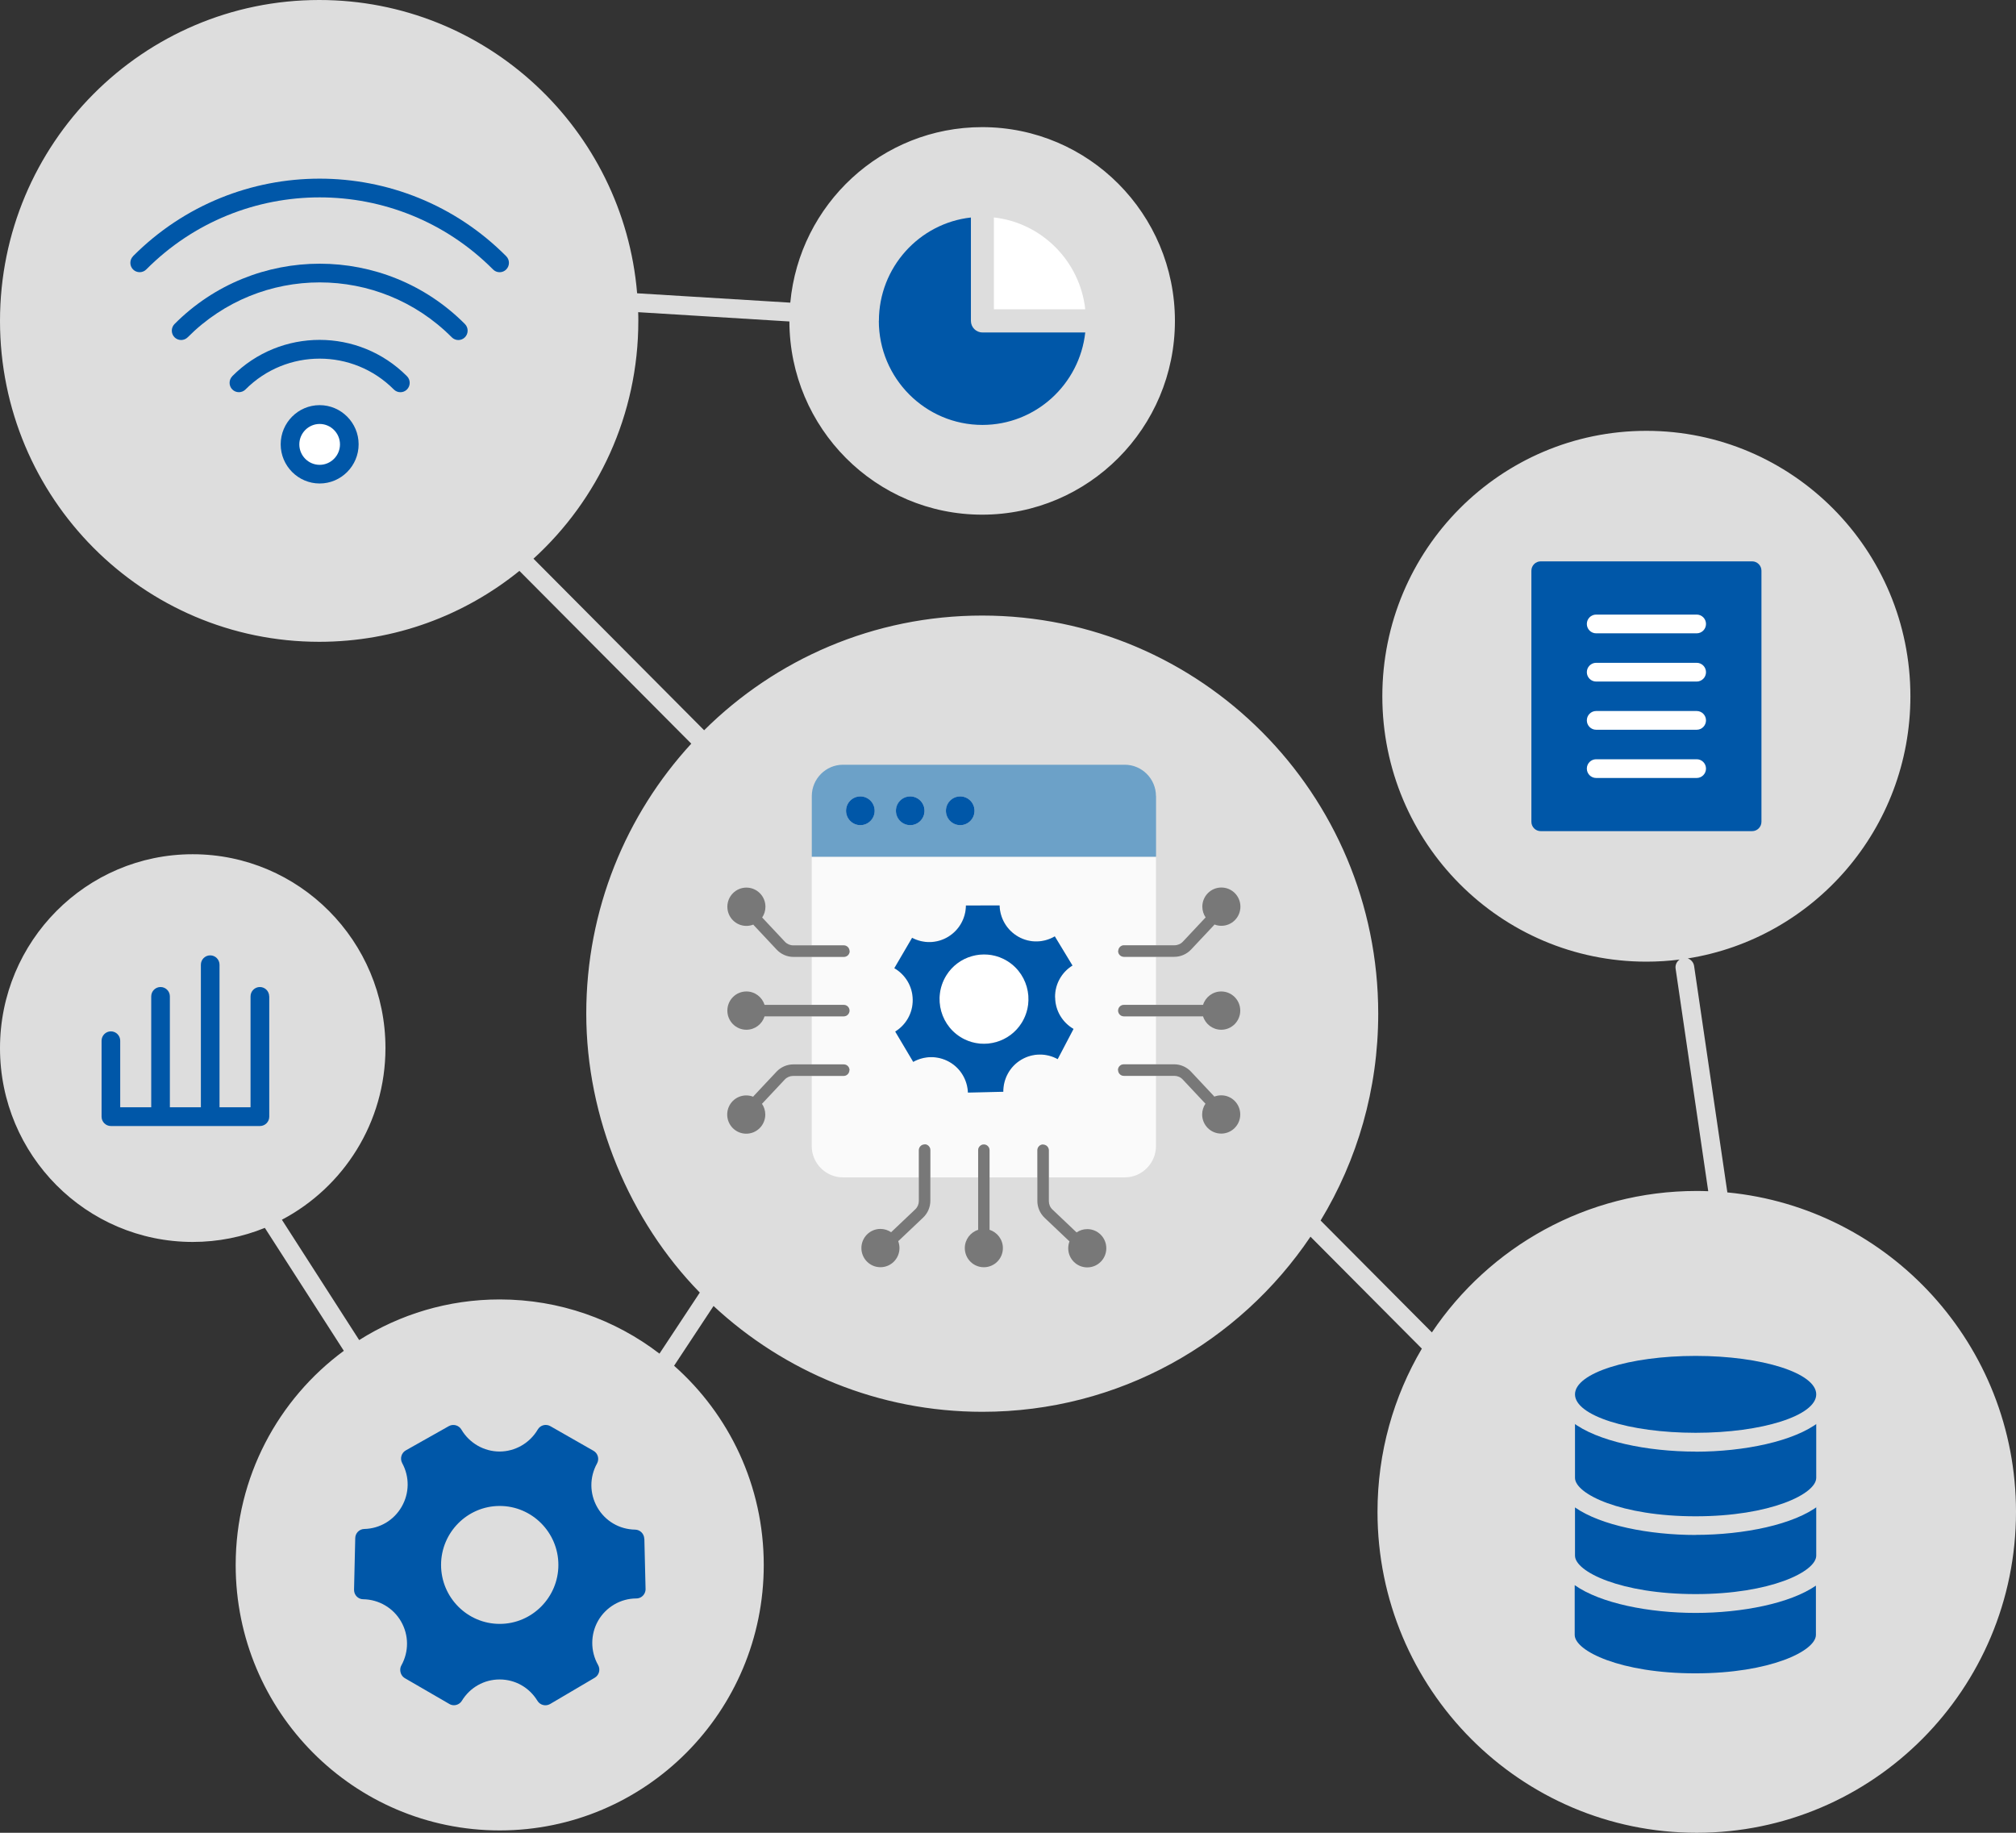 <svg width="165" height="150" viewBox="0 0 165 150" fill="none" xmlns="http://www.w3.org/2000/svg">
<rect x="0" y="0" width="165" height="150" fill="#333333" stroke="none"/>
<path d="M141.376 97.591L138.654 79.055C138.608 78.758 138.397 78.526 138.134 78.441C148.46 76.808 156.357 67.824 156.357 56.983C156.357 44.985 146.684 35.261 134.747 35.261C122.811 35.261 113.137 44.985 113.137 56.983C113.137 68.981 122.811 78.705 134.747 78.705C135.668 78.705 136.582 78.646 137.469 78.533C137.233 78.692 137.095 78.976 137.141 79.28L139.811 97.492C139.495 97.479 139.18 97.472 138.858 97.472C129.841 97.472 121.89 102.06 117.194 109.047L108.086 99.892C111.078 94.96 112.801 89.163 112.801 82.962C112.801 64.968 98.287 50.379 80.385 50.379C71.514 50.379 63.477 53.962 57.63 59.766L43.662 45.725C48.936 40.919 52.244 33.978 52.244 26.264C52.244 26.026 52.244 25.788 52.231 25.55L64.608 26.31C64.635 35.049 71.685 42.122 80.385 42.122C89.086 42.122 96.162 35.023 96.162 26.264C96.162 17.505 89.099 10.405 80.385 10.405C72.171 10.405 65.43 16.711 64.681 24.77L52.146 24.003C51.021 10.557 39.801 0 26.129 0C11.7 0 0 11.76 0 26.264C0 40.767 11.7 52.527 26.129 52.527C32.331 52.527 38.026 50.352 42.511 46.723L56.578 60.863C51.245 66.667 47.983 74.428 47.983 82.956C47.983 91.483 51.527 99.912 57.275 105.788L53.974 110.786C50.344 108.003 45.812 106.35 40.893 106.35C36.671 106.35 32.725 107.573 29.397 109.675L23.071 99.826C28.108 97.175 31.548 91.88 31.548 85.772C31.548 77.013 24.485 69.913 15.771 69.913C7.057 69.913 0 77.026 0 85.785C0 94.544 7.063 101.644 15.777 101.644C17.862 101.644 19.855 101.234 21.676 100.493L28.141 110.555C22.775 114.508 19.289 120.887 19.289 128.086C19.289 140.084 28.963 149.807 40.9 149.807C52.836 149.807 62.51 140.084 62.51 128.086C62.51 121.588 59.669 115.757 55.171 111.777L58.4 106.886C64.181 112.26 71.908 115.546 80.405 115.546C91.579 115.546 101.43 109.86 107.257 101.214L116.372 110.376C114.064 114.289 112.742 118.857 112.742 123.736C112.742 138.239 124.442 150 138.871 150C153.3 150 165 138.239 165 123.736C165 110.085 154.635 98.867 141.383 97.591H141.376Z" fill="#DDDDDD"/>
<path d="M143.403 45.943C143.824 45.943 144.166 46.287 144.166 46.71V67.256C144.166 67.679 143.824 68.023 143.403 68.023H126.1C125.678 68.023 125.337 67.679 125.337 67.256V46.71C125.337 46.287 125.678 45.943 126.1 45.943H143.403Z" fill="#0057A8"/>
<path d="M52.731 125.936C52.718 125.526 52.389 125.196 51.981 125.189C50.692 125.169 49.535 124.488 48.89 123.371C48.246 122.247 48.239 120.905 48.864 119.775C49.068 119.405 48.936 118.942 48.575 118.737L45.043 116.721C44.681 116.516 44.221 116.635 44.011 116.999C43.359 118.109 42.163 118.797 40.887 118.797C39.611 118.797 38.414 118.109 37.763 116.999C37.552 116.642 37.092 116.516 36.73 116.721L33.212 118.704C32.85 118.909 32.719 119.372 32.916 119.742C33.528 120.866 33.514 122.201 32.876 123.312C32.239 124.422 31.094 125.103 29.818 125.136C29.41 125.143 29.082 125.473 29.075 125.883L28.977 130.101C28.977 130.186 28.99 130.279 29.016 130.365C29.121 130.676 29.404 130.887 29.733 130.887C31.009 130.907 32.192 131.601 32.824 132.705C33.468 133.829 33.475 135.171 32.85 136.301C32.719 136.532 32.732 136.83 32.863 137.068C32.929 137.187 33.028 137.286 33.146 137.353L36.77 139.454C36.888 139.527 37.02 139.56 37.151 139.56C37.408 139.56 37.657 139.429 37.802 139.196C38.467 138.105 39.624 137.452 40.893 137.452C42.163 137.452 43.32 138.105 43.984 139.196C44.201 139.554 44.662 139.672 45.023 139.462L48.673 137.313C49.035 137.101 49.16 136.638 48.95 136.268C48.312 135.144 48.318 133.756 48.956 132.64C49.601 131.522 50.797 130.822 52.08 130.822C52.369 130.822 52.632 130.656 52.757 130.398C52.81 130.286 52.843 130.161 52.836 130.035L52.738 125.949L52.731 125.936ZM40.9 132.904C38.249 132.904 36.099 130.735 36.099 128.077C36.099 125.42 38.256 123.252 40.9 123.252C43.544 123.252 45.701 125.42 45.701 128.077C45.701 130.735 43.544 132.904 40.9 132.904Z" fill="#0057A8"/>
<path d="M84.031 80.763C84.579 82.709 83.457 84.733 81.525 85.283C79.592 85.833 77.581 84.702 77.032 82.756C76.484 80.81 77.606 78.786 79.538 78.236C81.471 77.686 83.482 78.817 84.031 80.763Z" fill="white"/>
<path d="M91.98 83.179C91.723 83.179 91.513 82.967 91.513 82.71C91.513 82.452 91.723 82.24 91.98 82.24H94.611V78.307H91.98C91.723 78.307 91.513 78.095 91.513 77.838C91.513 77.58 91.723 77.368 91.98 77.368H94.611V70.123H66.436V77.368H69.067C69.324 77.368 69.534 77.58 69.534 77.838C69.534 78.095 69.324 78.307 69.067 78.307H66.436V82.24H69.067C69.324 82.24 69.534 82.452 69.534 82.71C69.534 82.967 69.324 83.179 69.067 83.179H66.436V87.112H69.067C69.324 87.112 69.534 87.324 69.534 87.582C69.534 87.839 69.324 88.051 69.067 88.051H66.436V93.795C66.436 95.21 67.587 96.36 68.988 96.36H75.21V94.132C75.21 93.875 75.42 93.663 75.677 93.663C75.933 93.663 76.144 93.875 76.144 94.132V96.36H80.056V94.132C80.056 93.875 80.267 93.663 80.523 93.663C80.78 93.663 80.99 93.875 80.99 94.132V96.36H84.903V94.132C84.903 93.875 85.114 93.663 85.37 93.663C85.627 93.663 85.837 93.875 85.837 94.132V96.36H92.059C93.466 96.36 94.611 95.203 94.611 93.795V88.051H91.98C91.723 88.051 91.513 87.839 91.513 87.582C91.513 87.324 91.723 87.112 91.98 87.112H94.611V83.179H91.98ZM87.856 84.204L86.561 86.676C85.653 86.173 84.522 86.16 83.568 86.729C82.621 87.297 82.095 88.315 82.108 89.347L79.215 89.413C79.175 88.394 78.623 87.43 77.676 86.894C76.729 86.359 75.617 86.405 74.736 86.901L73.27 84.428V84.415C74.138 83.873 74.71 82.901 74.697 81.804C74.677 80.7 74.079 79.748 73.191 79.232L74.644 76.747C75.538 77.223 76.656 77.23 77.59 76.667C78.524 76.106 79.044 75.121 79.05 74.103L81.806 74.096C81.832 75.127 82.385 76.126 83.345 76.661C84.305 77.203 85.436 77.15 86.324 76.628L87.771 79.014C86.903 79.556 86.331 80.528 86.344 81.626C86.364 82.729 86.962 83.681 87.85 84.197L87.856 84.204Z" fill="#FAFAFA"/>
<path d="M94.61 65.153C94.61 63.738 93.459 62.588 92.058 62.588H68.994C67.587 62.588 66.442 63.745 66.442 65.153V70.117H94.617V65.153H94.61ZM70.415 67.532C69.77 67.532 69.244 67.004 69.244 66.356C69.244 65.708 69.77 65.179 70.415 65.179C71.059 65.179 71.585 65.708 71.585 66.356C71.585 67.004 71.059 67.532 70.415 67.532ZM74.505 67.532C73.861 67.532 73.335 67.004 73.335 66.356C73.335 65.708 73.861 65.179 74.505 65.179C75.15 65.179 75.676 65.708 75.676 66.356C75.676 67.004 75.15 67.532 74.505 67.532ZM78.596 67.532C77.951 67.532 77.425 67.004 77.425 66.356C77.425 65.708 77.951 65.179 78.596 65.179C79.24 65.179 79.766 65.708 79.766 66.356C79.766 67.004 79.24 67.532 78.596 67.532Z" fill="#6CA1C8"/>
<path d="M71.586 66.356C71.586 67.006 71.062 67.533 70.416 67.533C69.769 67.533 69.245 67.006 69.245 66.356C69.245 65.707 69.769 65.18 70.416 65.18C71.062 65.18 71.586 65.707 71.586 66.356Z" fill="#0057A8"/>
<path d="M75.669 66.356C75.669 67.006 75.145 67.533 74.499 67.533C73.852 67.533 73.328 67.006 73.328 66.356C73.328 65.707 73.852 65.18 74.499 65.18C75.145 65.18 75.669 65.707 75.669 66.356Z" fill="#0057A8"/>
<path d="M79.761 66.356C79.761 67.006 79.237 67.533 78.591 67.533C77.944 67.533 77.42 67.006 77.42 66.356C77.42 65.707 77.944 65.18 78.591 65.18C79.237 65.18 79.761 65.707 79.761 66.356Z" fill="#0057A8"/>
<path d="M86.35 81.633C86.331 80.529 86.909 79.557 87.778 79.022L86.331 76.635C85.443 77.158 84.312 77.21 83.352 76.668C82.391 76.126 81.839 75.135 81.812 74.103L79.057 74.11C79.05 75.128 78.524 76.113 77.597 76.675C76.663 77.237 75.552 77.23 74.651 76.754L73.197 79.24C74.085 79.755 74.69 80.707 74.703 81.811C74.723 82.915 74.144 83.887 73.276 84.423V84.436L74.743 86.908C75.624 86.412 76.735 86.373 77.683 86.901C78.629 87.43 79.182 88.402 79.221 89.42L82.115 89.354C82.109 88.316 82.628 87.305 83.575 86.736C84.522 86.168 85.66 86.181 86.567 86.683L87.863 84.211C86.975 83.695 86.37 82.743 86.357 81.639L86.35 81.633ZM83.621 83.715C82.641 85.295 80.596 85.877 78.932 85.057C76.992 84.099 76.308 81.672 77.452 79.828C78.432 78.248 80.478 77.666 82.141 78.486C84.082 79.445 84.765 81.871 83.621 83.715Z" fill="#0057A8"/>
<path d="M69.528 77.84C69.528 77.583 69.317 77.371 69.061 77.371H64.924C64.668 77.371 64.418 77.265 64.24 77.074L62.379 75.09C62.55 74.839 62.648 74.535 62.648 74.211C62.648 73.345 61.951 72.644 61.09 72.644C60.228 72.644 59.531 73.345 59.531 74.211C59.531 75.077 60.228 75.778 61.09 75.778C61.287 75.778 61.478 75.738 61.655 75.672C61.669 75.692 61.682 75.712 61.702 75.732L63.569 77.722C63.924 78.098 64.418 78.316 64.937 78.316H69.074C69.33 78.316 69.541 78.105 69.541 77.847L69.528 77.84Z" fill="#787878"/>
<path d="M69.527 87.582C69.527 87.325 69.317 87.113 69.06 87.113H64.924C64.41 87.113 63.911 87.331 63.556 87.708L61.688 89.698C61.688 89.698 61.655 89.738 61.642 89.757C61.464 89.691 61.28 89.652 61.076 89.652C60.215 89.652 59.518 90.352 59.518 91.218C59.518 92.084 60.215 92.785 61.076 92.785C61.938 92.785 62.635 92.084 62.635 91.218C62.635 90.894 62.536 90.59 62.365 90.339L64.226 88.356C64.404 88.164 64.654 88.058 64.91 88.058H69.047C69.303 88.058 69.514 87.847 69.514 87.589L69.527 87.582Z" fill="#787878"/>
<path d="M69.528 82.711C69.528 82.453 69.317 82.242 69.061 82.242H62.576C62.379 81.607 61.787 81.144 61.09 81.144C60.228 81.144 59.531 81.845 59.531 82.711C59.531 83.577 60.228 84.278 61.09 84.278C61.787 84.278 62.379 83.815 62.576 83.181H69.061C69.317 83.181 69.528 82.969 69.528 82.711Z" fill="#787878"/>
<path d="M91.513 77.839C91.513 78.097 91.723 78.309 91.98 78.309H96.116C96.629 78.309 97.129 78.09 97.484 77.714L99.352 75.724C99.352 75.724 99.385 75.684 99.398 75.664C99.576 75.731 99.76 75.77 99.964 75.77C100.825 75.77 101.522 75.07 101.522 74.203C101.522 73.338 100.825 72.637 99.964 72.637C99.102 72.637 98.405 73.338 98.405 74.203C98.405 74.527 98.504 74.831 98.675 75.083L96.814 77.066C96.636 77.257 96.386 77.363 96.129 77.363H91.993C91.736 77.363 91.526 77.575 91.526 77.833L91.513 77.839Z" fill="#787878"/>
<path d="M91.512 87.581C91.512 87.839 91.723 88.051 91.979 88.051H96.116C96.372 88.051 96.622 88.156 96.8 88.348L98.661 90.331C98.49 90.583 98.391 90.887 98.391 91.211C98.391 92.076 99.088 92.777 99.95 92.777C100.811 92.777 101.509 92.076 101.509 91.211C101.509 90.345 100.811 89.644 99.95 89.644C99.753 89.644 99.562 89.684 99.384 89.75C99.371 89.73 99.358 89.71 99.338 89.69L97.471 87.7C97.115 87.324 96.622 87.106 96.103 87.106H91.966C91.71 87.106 91.499 87.317 91.499 87.575L91.512 87.581Z" fill="#787878"/>
<path d="M91.513 82.711C91.513 82.969 91.723 83.181 91.98 83.181H98.464C98.661 83.815 99.253 84.278 99.951 84.278C100.812 84.278 101.509 83.577 101.509 82.711C101.509 81.845 100.812 81.144 99.951 81.144C99.253 81.144 98.661 81.607 98.464 82.242H91.98C91.723 82.242 91.513 82.453 91.513 82.711Z" fill="#787878"/>
<path d="M85.37 93.666C85.114 93.666 84.903 93.878 84.903 94.135V98.293C84.903 98.809 85.12 99.311 85.495 99.668L87.475 101.546C87.475 101.546 87.514 101.579 87.534 101.592C87.468 101.771 87.429 101.956 87.429 102.161C87.429 103.026 88.126 103.727 88.987 103.727C89.849 103.727 90.546 103.026 90.546 102.161C90.546 101.294 89.849 100.594 88.987 100.594C88.665 100.594 88.362 100.693 88.113 100.865L86.14 98.994C85.949 98.816 85.844 98.564 85.844 98.307V94.148C85.844 93.891 85.633 93.679 85.377 93.679L85.37 93.666Z" fill="#787878"/>
<path d="M75.67 93.664C75.414 93.664 75.203 93.875 75.203 94.133V98.291C75.203 98.549 75.098 98.8 74.907 98.978L72.934 100.849C72.684 100.677 72.382 100.578 72.06 100.578C71.198 100.578 70.501 101.279 70.501 102.145C70.501 103.011 71.198 103.712 72.06 103.712C72.921 103.712 73.618 103.011 73.618 102.145C73.618 101.947 73.579 101.755 73.513 101.576C73.533 101.563 73.553 101.55 73.572 101.53L75.552 99.653C75.927 99.296 76.144 98.8 76.144 98.278V94.12C76.144 93.862 75.933 93.65 75.677 93.65L75.67 93.664Z" fill="#787878"/>
<path d="M80.523 93.666C80.267 93.666 80.057 93.878 80.057 94.135V100.653C79.425 100.852 78.965 101.447 78.965 102.147C78.965 103.013 79.662 103.714 80.523 103.714C81.385 103.714 82.082 103.013 82.082 102.147C82.082 101.447 81.622 100.852 80.99 100.653V94.135C80.99 93.878 80.78 93.666 80.523 93.666Z" fill="#787878"/>
<path d="M28.701 36.227C28.701 37.501 27.673 38.534 26.406 38.534C25.138 38.534 24.11 37.501 24.11 36.227C24.11 34.953 25.138 33.92 26.406 33.92C27.673 33.92 28.701 34.953 28.701 36.227Z" fill="white"/>
<path d="M130.638 51.833H138.865C139.287 51.833 139.628 51.489 139.628 51.066C139.628 50.642 139.287 50.299 138.865 50.299H130.638C130.216 50.299 129.875 50.642 129.875 51.066C129.875 51.489 130.216 51.833 130.638 51.833Z" fill="white"/>
<path d="M130.638 55.78H138.865C139.287 55.78 139.628 55.436 139.628 55.013C139.628 54.59 139.287 54.246 138.865 54.246H130.638C130.216 54.246 129.875 54.59 129.875 55.013C129.875 55.436 130.216 55.78 130.638 55.78Z" fill="white"/>
<path d="M130.638 59.725H138.865C139.287 59.725 139.628 59.381 139.628 58.958C139.628 58.535 139.287 58.191 138.865 58.191H130.638C130.216 58.191 129.875 58.535 129.875 58.958C129.875 59.381 130.216 59.725 130.638 59.725Z" fill="white"/>
<path d="M139.628 62.905C139.628 62.482 139.287 62.139 138.865 62.139H130.638C130.216 62.139 129.875 62.482 129.875 62.905C129.875 63.328 130.216 63.672 130.638 63.672H138.865C139.287 63.672 139.628 63.328 139.628 62.905Z" fill="white"/>
<path d="M138.78 132.006C134.958 132.006 130.98 131.22 128.882 129.732V133.804C128.882 135.12 132.636 136.951 138.753 136.951C144.868 136.951 148.624 135.12 148.624 133.804V129.772C146.513 131.233 142.567 132.006 138.78 132.006Z" fill="#0057A8"/>
<path d="M138.779 125.626C134.977 125.626 131.011 124.846 128.906 123.372V127.318C128.906 128.634 132.662 130.465 138.779 130.465C144.894 130.465 148.65 128.634 148.65 127.318V123.372C148.735 123.312 148.814 123.253 148.886 123.193C146.854 124.78 142.724 125.619 138.779 125.619V125.626Z" fill="#0057A8"/>
<path d="M138.778 118.803C134.826 118.803 130.702 117.964 128.67 116.377C128.749 116.437 128.827 116.496 128.906 116.555V120.951C128.906 122.267 132.662 124.098 138.778 124.098C144.894 124.098 148.65 122.267 148.65 120.951V116.555C148.735 116.496 148.813 116.437 148.886 116.377C146.854 117.97 142.723 118.81 138.778 118.81V118.803Z" fill="#0057A8"/>
<path d="M148.65 114.117C148.65 115.855 144.23 117.264 138.779 117.264C133.326 117.264 128.906 115.855 128.906 114.117C128.906 112.379 133.326 110.971 138.779 110.971C144.23 110.971 148.65 112.379 148.65 114.117Z" fill="#0057A8"/>
<path d="M26.162 33.158C24.4 33.158 22.973 34.599 22.973 36.364C22.973 38.129 24.406 39.57 26.162 39.57C27.918 39.57 29.352 38.129 29.352 36.364C29.352 34.599 27.918 33.158 26.162 33.158ZM26.162 38.043C25.242 38.043 24.498 37.29 24.498 36.371C24.498 35.452 25.248 34.698 26.162 34.698C27.076 34.698 27.826 35.452 27.826 36.371C27.826 37.29 27.076 38.043 26.162 38.043Z" fill="#0057A8"/>
<path d="M19.013 30.791C18.717 31.088 18.717 31.578 19.013 31.875C19.309 32.173 19.796 32.173 20.092 31.875C23.439 28.511 28.884 28.511 32.232 31.875C32.383 32.027 32.574 32.1 32.771 32.1C32.968 32.1 33.159 32.027 33.31 31.875C33.606 31.578 33.606 31.088 33.31 30.791C29.364 26.825 22.952 26.825 19.006 30.791H19.013Z" fill="#0057A8"/>
<path d="M14.284 26.52C13.989 26.818 13.989 27.307 14.284 27.604C14.58 27.902 15.067 27.902 15.363 27.604C21.321 21.615 31.015 21.615 36.974 27.604C37.125 27.756 37.316 27.829 37.513 27.829C37.71 27.829 37.901 27.756 38.052 27.604C38.348 27.307 38.348 26.818 38.052 26.52C31.502 19.936 20.835 19.936 14.284 26.52Z" fill="#0057A8"/>
<path d="M10.891 20.97C10.595 21.267 10.595 21.756 10.891 22.054C11.187 22.351 11.674 22.351 11.97 22.054C19.796 14.187 32.528 14.187 40.354 22.054C40.505 22.206 40.696 22.279 40.893 22.279C41.09 22.279 41.281 22.206 41.432 22.054C41.728 21.756 41.728 21.267 41.432 20.97C33.008 12.502 19.309 12.508 10.884 20.97H10.891Z" fill="#0057A8"/>
<path d="M22.032 81.548C22.032 81.124 21.689 80.781 21.268 80.781C20.848 80.781 20.506 81.124 20.506 81.548V90.624H17.967V78.956C17.967 78.533 17.625 78.189 17.204 78.189C16.783 78.189 16.441 78.533 16.441 78.956V90.624H13.903V81.548C13.903 81.124 13.561 80.781 13.14 80.781C12.719 80.781 12.377 81.124 12.377 81.548V90.624H9.839V85.177C9.839 84.754 9.497 84.41 9.076 84.41C8.655 84.41 8.313 84.754 8.313 85.177V91.391C8.313 91.814 8.655 92.157 9.076 92.157H21.275C21.696 92.157 22.038 91.814 22.038 91.391V81.554L22.032 81.548Z" fill="#0057A8"/>
<path d="M81.346 17.797V25.313H88.823C88.389 21.373 85.265 18.233 81.346 17.797Z" fill="white"/>
<path d="M71.928 26.256C71.928 30.956 75.729 34.777 80.405 34.777C84.759 34.777 88.356 31.458 88.823 27.208H80.405C79.885 27.208 79.465 26.785 79.465 26.262V17.801C75.236 18.27 71.934 21.886 71.934 26.262L71.928 26.256Z" fill="#0057A8"/>
</svg>
